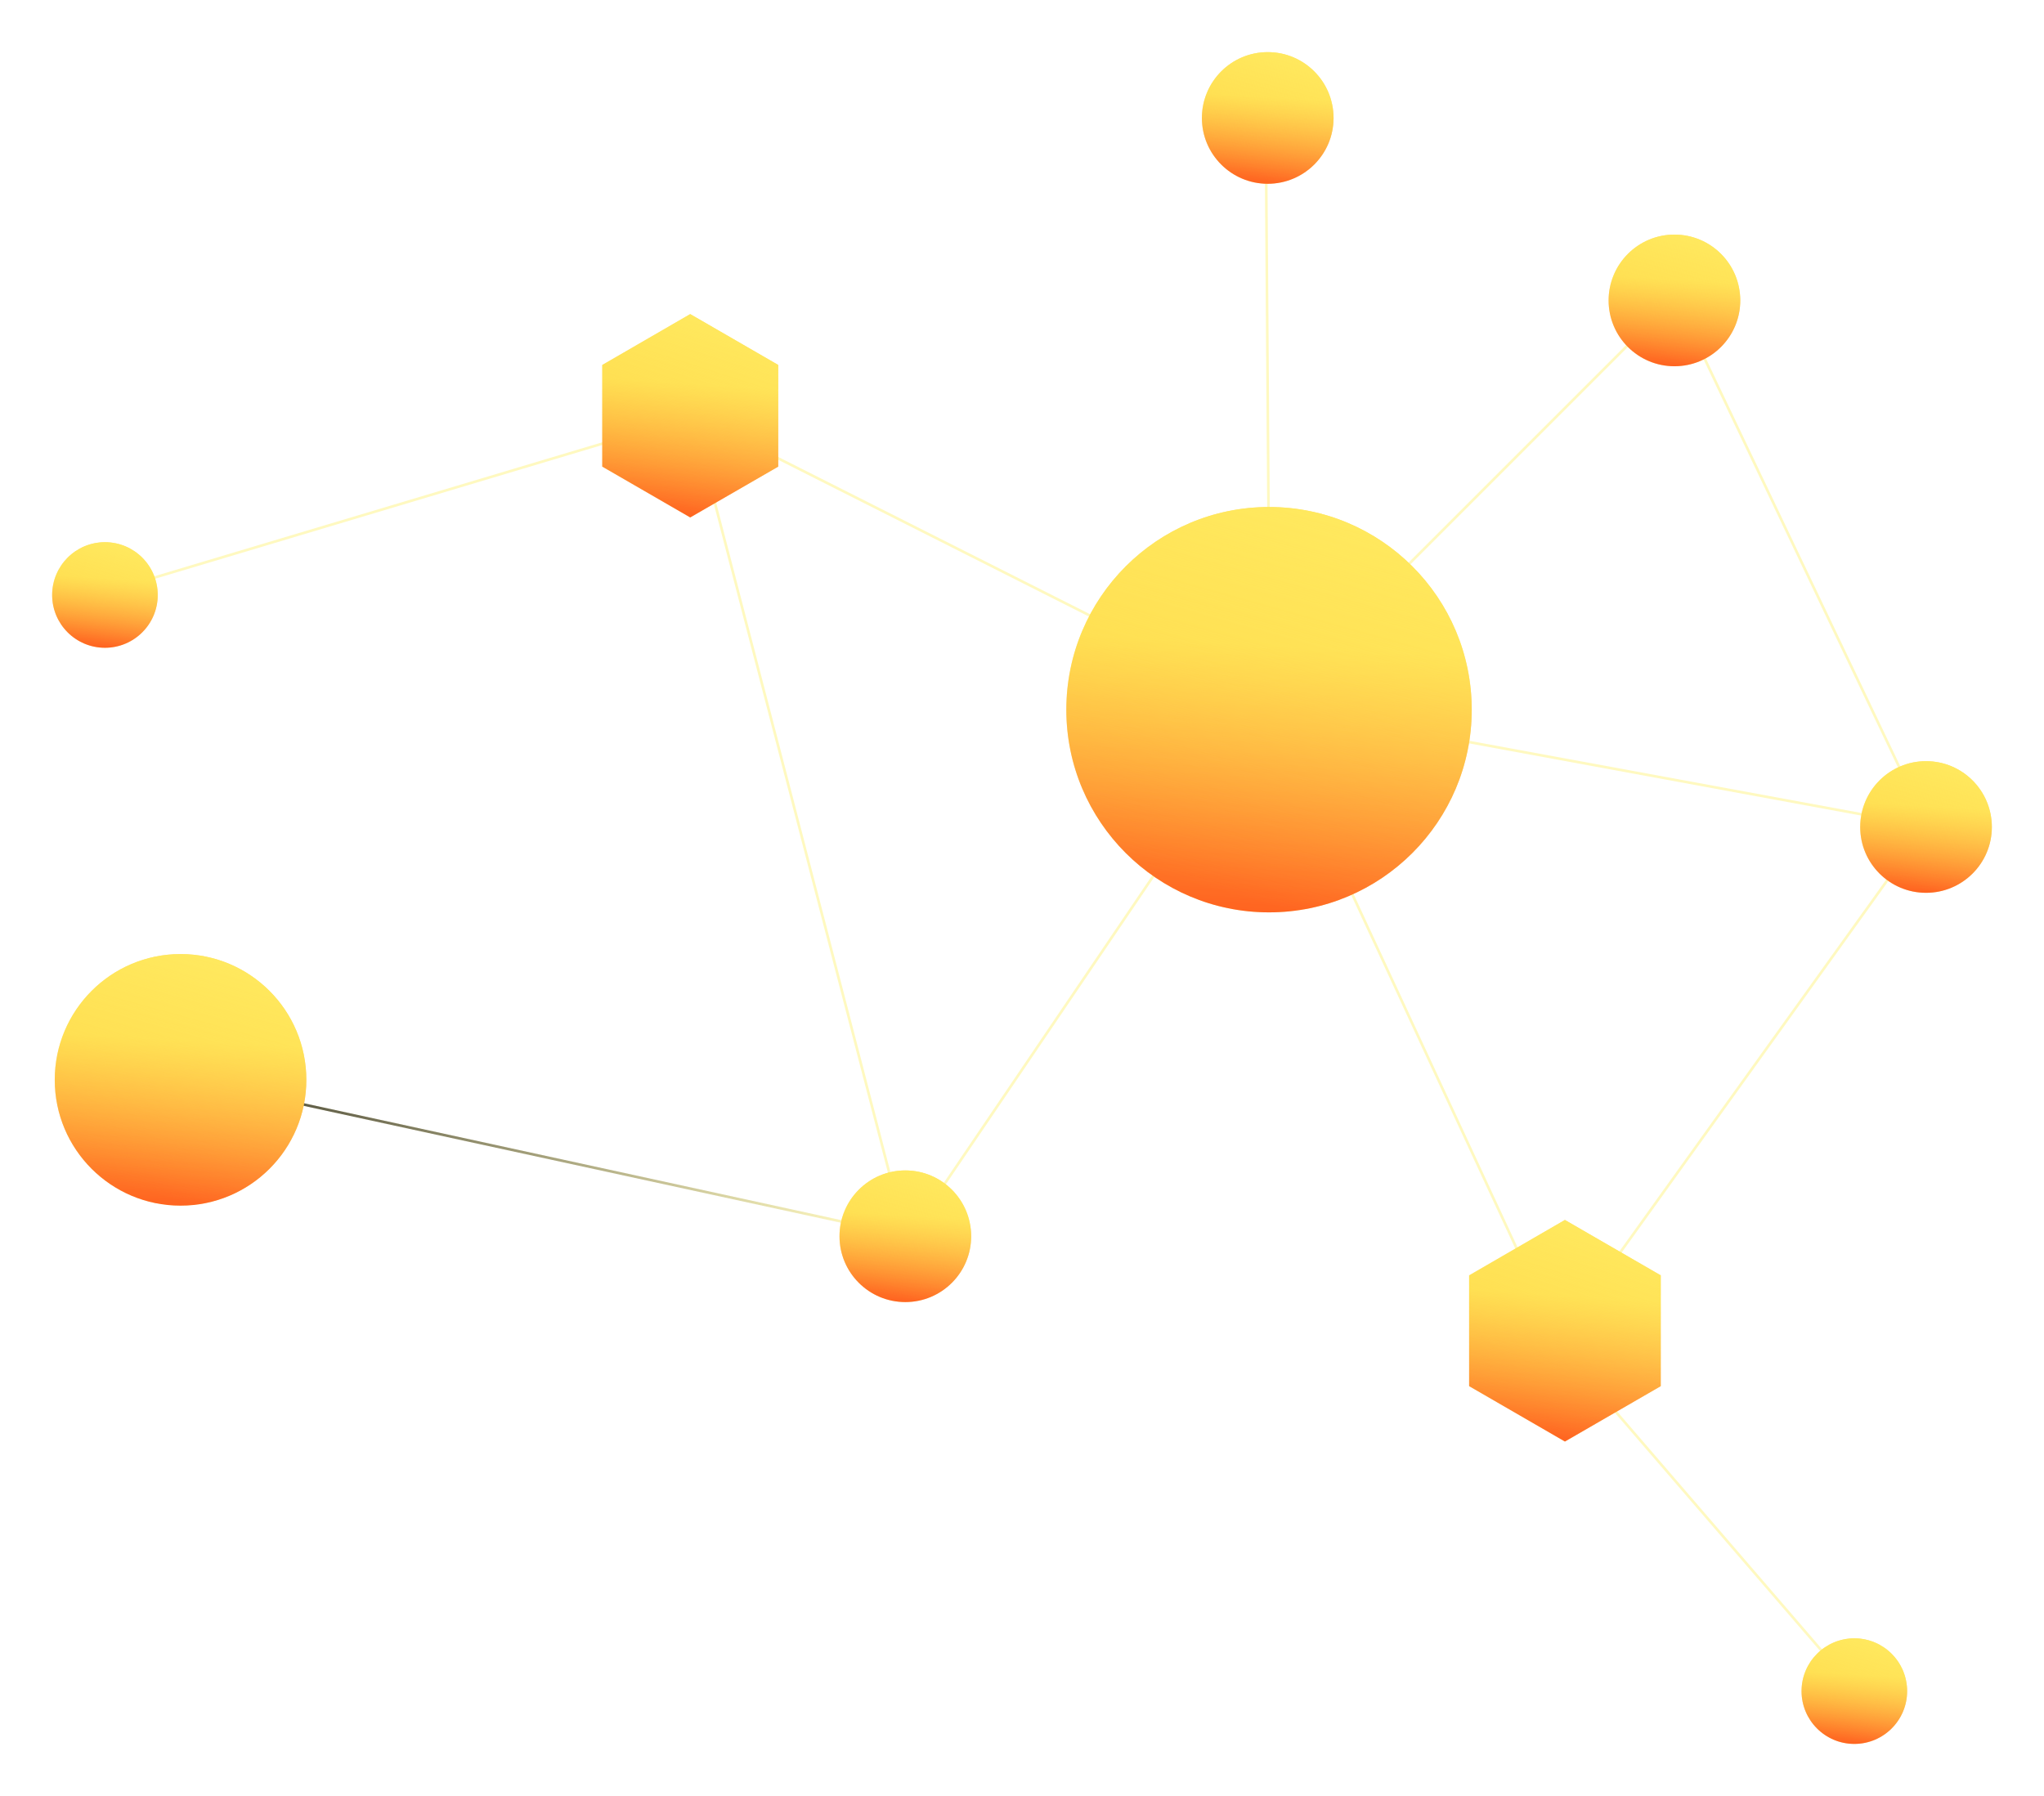 <svg width="1568" height="1378" viewBox="0 0 1568 1378" fill="none" xmlns="http://www.w3.org/2000/svg">
<g filter="url(#filter0_d)">
<line x1="1191.09" y1="1017.42" x2="972.093" y2="545.421" stroke="#FFF9C0" stroke-width="2"/>
</g>
<g filter="url(#filter1_d)">
<line x1="1424.24" y1="1297.65" x2="1200.24" y2="1037.65" stroke="#FFF9C0" stroke-width="2"/>
</g>
<g filter="url(#filter2_d)">
<path d="M695 952L973 541.999" stroke="#FFF9C0" stroke-width="2"/>
</g>
<g filter="url(#filter3_d)">
<line x1="530.45" y1="318.107" x2="972.45" y2="541.107" stroke="#FFF9C0" stroke-width="2"/>
</g>
<g filter="url(#filter4_d)">
<line x1="972.293" y1="541.293" x2="1284.29" y2="229.293" stroke="#FFF9C0" stroke-width="2"/>
</g>
<g filter="url(#filter5_d)">
<line x1="1200.19" y1="1020.42" x2="1477.19" y2="634.417" stroke="#FFF9C0" stroke-width="2"/>
</g>
<g filter="url(#filter6_d)">
<line x1="139.213" y1="827.023" x2="695.213" y2="948.023" stroke="#FFF9C0" stroke-width="2"/>
<line x1="139.213" y1="827.023" x2="695.213" y2="948.023" stroke="url(#paint0_linear)" stroke-width="2"/>
</g>
<g filter="url(#filter7_d)">
<path d="M530.996 318.922L695 949" stroke="#FFF9C0" stroke-width="2"/>
</g>
<g filter="url(#filter8_d)">
<line x1="530.287" y1="319.958" x2="72.287" y2="456.958" stroke="#FFF9C0" stroke-width="2"/>
</g>
<g filter="url(#filter9_d)">
<line x1="970.999" y1="89.993" x2="974.146" y2="541.992" stroke="#FFF9C0" stroke-width="2"/>
</g>
<g filter="url(#filter10_d)">
<line x1="973.181" y1="541.017" x2="1478.18" y2="634.017" stroke="#FFF9C0" stroke-width="2"/>
</g>
<g filter="url(#filter11_d)">
<line x1="1285.9" y1="229.57" x2="1478.9" y2="634.57" stroke="#FFF9C0" stroke-width="2"/>
</g>
<g filter="url(#filter12_d)">
<circle cx="694.5" cy="948.5" r="50.5" fill="#FFD646"/>
<circle cx="694.5" cy="948.5" r="50.5" fill="url(#paint1_linear)"/>
<circle cx="694.5" cy="948.5" r="50.5" fill="url(#paint2_linear)"/>
</g>
<g filter="url(#filter13_d)">
<circle cx="1477.5" cy="634.5" r="50.5" fill="#FFD646"/>
<circle cx="1477.5" cy="634.5" r="50.5" fill="url(#paint3_linear)"/>
<circle cx="1477.5" cy="634.5" r="50.5" fill="url(#paint4_linear)"/>
</g>
<g filter="url(#filter14_d)">
<circle cx="1284.5" cy="230.5" r="50.5" fill="#FFD646"/>
<circle cx="1284.5" cy="230.5" r="50.5" fill="url(#paint5_linear)"/>
<circle cx="1284.5" cy="230.5" r="50.5" fill="url(#paint6_linear)"/>
</g>
<g filter="url(#filter15_d)">
<circle cx="972.5" cy="90.5" r="50.5" fill="#FFD646"/>
<circle cx="972.5" cy="90.5" r="50.5" fill="url(#paint7_linear)"/>
<circle cx="972.5" cy="90.5" r="50.5" fill="url(#paint8_linear)"/>
</g>
<g filter="url(#filter16_d)">
<circle cx="138.5" cy="828.5" r="96.5" fill="#FFD646"/>
<circle cx="138.5" cy="828.5" r="96.5" fill="url(#paint9_linear)"/>
<circle cx="138.5" cy="828.5" r="96.5" fill="url(#paint10_linear)"/>
</g>
<g filter="url(#filter17_d)">
<circle cx="973.5" cy="544.5" r="155.5" fill="#FFD646"/>
<circle cx="973.5" cy="544.5" r="155.5" fill="url(#paint11_linear)"/>
<circle cx="973.5" cy="544.5" r="155.5" fill="url(#paint12_linear)"/>
</g>
<g filter="url(#filter18_d)">
<path d="M597 357.994V280.006L529.487 241L462 280.006V357.994L529.487 397L597 357.994Z" fill="#FFD646"/>
<path d="M597 357.994V280.006L529.487 241L462 280.006V357.994L529.487 397L597 357.994Z" fill="url(#paint13_linear)"/>
<path d="M597 357.994V280.006L529.487 241L462 280.006V357.994L529.487 397L597 357.994Z" fill="url(#paint14_linear)"/>
</g>
<g filter="url(#filter19_d)">
<path d="M1274 1063.49V978.507L1200.49 936L1127 978.507V1063.49L1200.49 1106L1274 1063.49Z" fill="#FFD646"/>
<path d="M1274 1063.49V978.507L1200.49 936L1127 978.507V1063.49L1200.49 1106L1274 1063.49Z" fill="url(#paint15_linear)"/>
<path d="M1274 1063.49V978.507L1200.49 936L1127 978.507V1063.49L1200.49 1106L1274 1063.49Z" fill="url(#paint16_linear)"/>
</g>
<g filter="url(#filter20_d)">
<circle cx="1422.5" cy="1297.5" r="40.5" fill="#FFD646"/>
<circle cx="1422.5" cy="1297.5" r="40.5" fill="url(#paint17_linear)"/>
<circle cx="1422.5" cy="1297.5" r="40.5" fill="url(#paint18_linear)"/>
</g>
<g filter="url(#filter21_d)">
<circle cx="80.5" cy="456.5" r="40.5" fill="#FFD646"/>
<circle cx="80.5" cy="456.5" r="40.5" fill="url(#paint19_linear)"/>
<circle cx="80.5" cy="456.5" r="40.5" fill="url(#paint20_linear)"/>
</g>
<defs>
<filter id="filter0_d" x="941.186" y="515" width="280.814" height="532.842" filterUnits="userSpaceOnUse" color-interpolation-filters="sRGB">
<feFlood flood-opacity="0" result="BackgroundImageFix"/>
<feColorMatrix in="SourceAlpha" type="matrix" values="0 0 0 0 0 0 0 0 0 0 0 0 0 0 0 0 0 0 127 0"/>
<feOffset/>
<feGaussianBlur stdDeviation="15"/>
<feColorMatrix type="matrix" values="0 0 0 0 1 0 0 0 0 0.941 0 0 0 0 0.406 0 0 0 0.7 0"/>
<feBlend mode="normal" in2="BackgroundImageFix" result="effect1_dropShadow"/>
<feBlend mode="normal" in="SourceGraphic" in2="effect1_dropShadow" result="shape"/>
</filter>
<filter id="filter1_d" x="1169.48" y="1007" width="285.515" height="321.305" filterUnits="userSpaceOnUse" color-interpolation-filters="sRGB">
<feFlood flood-opacity="0" result="BackgroundImageFix"/>
<feColorMatrix in="SourceAlpha" type="matrix" values="0 0 0 0 0 0 0 0 0 0 0 0 0 0 0 0 0 0 127 0"/>
<feOffset/>
<feGaussianBlur stdDeviation="15"/>
<feColorMatrix type="matrix" values="0 0 0 0 1 0 0 0 0 0.941 0 0 0 0 0.406 0 0 0 0.7 0"/>
<feBlend mode="normal" in2="BackgroundImageFix" result="effect1_dropShadow"/>
<feBlend mode="normal" in="SourceGraphic" in2="effect1_dropShadow" result="shape"/>
</filter>
<filter id="filter2_d" x="589.619" y="511.137" width="488.762" height="471.725" filterUnits="userSpaceOnUse" color-interpolation-filters="sRGB">
<feFlood flood-opacity="0" result="BackgroundImageFix"/>
<feColorMatrix in="SourceAlpha" type="matrix" values="0 0 0 0 0 0 0 0 0 0 0 0 0 0 0 0 0 0 127 0"/>
<feOffset/>
<feGaussianBlur stdDeviation="15"/>
<feColorMatrix type="matrix" values="0 0 0 0 1 0 0 0 0 0.941 0 0 0 0 0.406 0 0 0 0.7 0"/>
<feBlend mode="normal" in2="BackgroundImageFix" result="effect1_dropShadow"/>
<feBlend mode="normal" in="SourceGraphic" in2="effect1_dropShadow" result="shape"/>
</filter>
<filter id="filter3_d" x="500" y="287.215" width="502.901" height="284.786" filterUnits="userSpaceOnUse" color-interpolation-filters="sRGB">
<feFlood flood-opacity="0" result="BackgroundImageFix"/>
<feColorMatrix in="SourceAlpha" type="matrix" values="0 0 0 0 0 0 0 0 0 0 0 0 0 0 0 0 0 0 127 0"/>
<feOffset/>
<feGaussianBlur stdDeviation="15"/>
<feColorMatrix type="matrix" values="0 0 0 0 1 0 0 0 0 0.941 0 0 0 0 0.406 0 0 0 0.7 0"/>
<feBlend mode="normal" in2="BackgroundImageFix" result="effect1_dropShadow"/>
<feBlend mode="normal" in="SourceGraphic" in2="effect1_dropShadow" result="shape"/>
</filter>
<filter id="filter4_d" x="941.586" y="198.586" width="373.414" height="373.414" filterUnits="userSpaceOnUse" color-interpolation-filters="sRGB">
<feFlood flood-opacity="0" result="BackgroundImageFix"/>
<feColorMatrix in="SourceAlpha" type="matrix" values="0 0 0 0 0 0 0 0 0 0 0 0 0 0 0 0 0 0 127 0"/>
<feOffset/>
<feGaussianBlur stdDeviation="15"/>
<feColorMatrix type="matrix" values="0 0 0 0 1 0 0 0 0 0.941 0 0 0 0 0.406 0 0 0 0.7 0"/>
<feBlend mode="normal" in2="BackgroundImageFix" result="effect1_dropShadow"/>
<feBlend mode="normal" in="SourceGraphic" in2="effect1_dropShadow" result="shape"/>
</filter>
<filter id="filter5_d" x="1169.38" y="603.834" width="338.625" height="447.166" filterUnits="userSpaceOnUse" color-interpolation-filters="sRGB">
<feFlood flood-opacity="0" result="BackgroundImageFix"/>
<feColorMatrix in="SourceAlpha" type="matrix" values="0 0 0 0 0 0 0 0 0 0 0 0 0 0 0 0 0 0 127 0"/>
<feOffset/>
<feGaussianBlur stdDeviation="15"/>
<feColorMatrix type="matrix" values="0 0 0 0 1 0 0 0 0 0.941 0 0 0 0 0.406 0 0 0 0.7 0"/>
<feBlend mode="normal" in2="BackgroundImageFix" result="effect1_dropShadow"/>
<feBlend mode="normal" in="SourceGraphic" in2="effect1_dropShadow" result="shape"/>
</filter>
<filter id="filter6_d" x="109" y="796.046" width="616.425" height="182.954" filterUnits="userSpaceOnUse" color-interpolation-filters="sRGB">
<feFlood flood-opacity="0" result="BackgroundImageFix"/>
<feColorMatrix in="SourceAlpha" type="matrix" values="0 0 0 0 0 0 0 0 0 0 0 0 0 0 0 0 0 0 127 0"/>
<feOffset/>
<feGaussianBlur stdDeviation="15"/>
<feColorMatrix type="matrix" values="0 0 0 0 1 0 0 0 0 0.941 0 0 0 0 0.406 0 0 0 0.7 0"/>
<feBlend mode="normal" in2="BackgroundImageFix" result="effect1_dropShadow"/>
<feBlend mode="normal" in="SourceGraphic" in2="effect1_dropShadow" result="shape"/>
</filter>
<filter id="filter7_d" x="500.001" y="279.74" width="225.994" height="708.441" filterUnits="userSpaceOnUse" color-interpolation-filters="sRGB">
<feFlood flood-opacity="0" result="BackgroundImageFix"/>
<feColorMatrix in="SourceAlpha" type="matrix" values="0 0 0 0 0 0 0 0 0 0 0 0 0 0 0 0 0 0 127 0"/>
<feOffset/>
<feGaussianBlur stdDeviation="15"/>
<feColorMatrix type="matrix" values="0 0 0 0 1 0 0 0 0 0.941 0 0 0 0 0.406 0 0 0 0.7 0"/>
<feBlend mode="normal" in2="BackgroundImageFix" result="effect1_dropShadow"/>
<feBlend mode="normal" in="SourceGraphic" in2="effect1_dropShadow" result="shape"/>
</filter>
<filter id="filter8_d" x="42" y="289" width="518.573" height="198.916" filterUnits="userSpaceOnUse" color-interpolation-filters="sRGB">
<feFlood flood-opacity="0" result="BackgroundImageFix"/>
<feColorMatrix in="SourceAlpha" type="matrix" values="0 0 0 0 0 0 0 0 0 0 0 0 0 0 0 0 0 0 127 0"/>
<feOffset/>
<feGaussianBlur stdDeviation="15"/>
<feColorMatrix type="matrix" values="0 0 0 0 1 0 0 0 0 0.941 0 0 0 0 0.406 0 0 0 0.7 0"/>
<feBlend mode="normal" in2="BackgroundImageFix" result="effect1_dropShadow"/>
<feBlend mode="normal" in="SourceGraphic" in2="effect1_dropShadow" result="shape"/>
</filter>
<filter id="filter9_d" x="940" y="59.986" width="65.147" height="512.013" filterUnits="userSpaceOnUse" color-interpolation-filters="sRGB">
<feFlood flood-opacity="0" result="BackgroundImageFix"/>
<feColorMatrix in="SourceAlpha" type="matrix" values="0 0 0 0 0 0 0 0 0 0 0 0 0 0 0 0 0 0 127 0"/>
<feOffset/>
<feGaussianBlur stdDeviation="15"/>
<feColorMatrix type="matrix" values="0 0 0 0 1 0 0 0 0 0.941 0 0 0 0 0.406 0 0 0 0.7 0"/>
<feBlend mode="normal" in2="BackgroundImageFix" result="effect1_dropShadow"/>
<feBlend mode="normal" in="SourceGraphic" in2="effect1_dropShadow" result="shape"/>
</filter>
<filter id="filter10_d" x="943" y="510.033" width="565.362" height="154.967" filterUnits="userSpaceOnUse" color-interpolation-filters="sRGB">
<feFlood flood-opacity="0" result="BackgroundImageFix"/>
<feColorMatrix in="SourceAlpha" type="matrix" values="0 0 0 0 0 0 0 0 0 0 0 0 0 0 0 0 0 0 127 0"/>
<feOffset/>
<feGaussianBlur stdDeviation="15"/>
<feColorMatrix type="matrix" values="0 0 0 0 1 0 0 0 0 0.941 0 0 0 0 0.406 0 0 0 0.7 0"/>
<feBlend mode="normal" in2="BackgroundImageFix" result="effect1_dropShadow"/>
<feBlend mode="normal" in="SourceGraphic" in2="effect1_dropShadow" result="shape"/>
</filter>
<filter id="filter11_d" x="1255" y="199.14" width="254.805" height="465.86" filterUnits="userSpaceOnUse" color-interpolation-filters="sRGB">
<feFlood flood-opacity="0" result="BackgroundImageFix"/>
<feColorMatrix in="SourceAlpha" type="matrix" values="0 0 0 0 0 0 0 0 0 0 0 0 0 0 0 0 0 0 127 0"/>
<feOffset/>
<feGaussianBlur stdDeviation="15"/>
<feColorMatrix type="matrix" values="0 0 0 0 1 0 0 0 0 0.941 0 0 0 0 0.406 0 0 0 0.7 0"/>
<feBlend mode="normal" in2="BackgroundImageFix" result="effect1_dropShadow"/>
<feBlend mode="normal" in="SourceGraphic" in2="effect1_dropShadow" result="shape"/>
</filter>
<filter id="filter12_d" x="604" y="858" width="181" height="181" filterUnits="userSpaceOnUse" color-interpolation-filters="sRGB">
<feFlood flood-opacity="0" result="BackgroundImageFix"/>
<feColorMatrix in="SourceAlpha" type="matrix" values="0 0 0 0 0 0 0 0 0 0 0 0 0 0 0 0 0 0 127 0"/>
<feOffset/>
<feGaussianBlur stdDeviation="20"/>
<feColorMatrix type="matrix" values="0 0 0 0 1 0 0 0 0 0.796 0 0 0 0 0.271 0 0 0 1 0"/>
<feBlend mode="normal" in2="BackgroundImageFix" result="effect1_dropShadow"/>
<feBlend mode="normal" in="SourceGraphic" in2="effect1_dropShadow" result="shape"/>
</filter>
<filter id="filter13_d" x="1387" y="544" width="181" height="181" filterUnits="userSpaceOnUse" color-interpolation-filters="sRGB">
<feFlood flood-opacity="0" result="BackgroundImageFix"/>
<feColorMatrix in="SourceAlpha" type="matrix" values="0 0 0 0 0 0 0 0 0 0 0 0 0 0 0 0 0 0 127 0"/>
<feOffset/>
<feGaussianBlur stdDeviation="20"/>
<feColorMatrix type="matrix" values="0 0 0 0 1 0 0 0 0 0.796 0 0 0 0 0.271 0 0 0 1 0"/>
<feBlend mode="normal" in2="BackgroundImageFix" result="effect1_dropShadow"/>
<feBlend mode="normal" in="SourceGraphic" in2="effect1_dropShadow" result="shape"/>
</filter>
<filter id="filter14_d" x="1194" y="140" width="181" height="181" filterUnits="userSpaceOnUse" color-interpolation-filters="sRGB">
<feFlood flood-opacity="0" result="BackgroundImageFix"/>
<feColorMatrix in="SourceAlpha" type="matrix" values="0 0 0 0 0 0 0 0 0 0 0 0 0 0 0 0 0 0 127 0"/>
<feOffset/>
<feGaussianBlur stdDeviation="20"/>
<feColorMatrix type="matrix" values="0 0 0 0 1 0 0 0 0 0.796 0 0 0 0 0.271 0 0 0 1 0"/>
<feBlend mode="normal" in2="BackgroundImageFix" result="effect1_dropShadow"/>
<feBlend mode="normal" in="SourceGraphic" in2="effect1_dropShadow" result="shape"/>
</filter>
<filter id="filter15_d" x="882" y="0" width="181" height="181" filterUnits="userSpaceOnUse" color-interpolation-filters="sRGB">
<feFlood flood-opacity="0" result="BackgroundImageFix"/>
<feColorMatrix in="SourceAlpha" type="matrix" values="0 0 0 0 0 0 0 0 0 0 0 0 0 0 0 0 0 0 127 0"/>
<feOffset/>
<feGaussianBlur stdDeviation="20"/>
<feColorMatrix type="matrix" values="0 0 0 0 1 0 0 0 0 0.796 0 0 0 0 0.271 0 0 0 1 0"/>
<feBlend mode="normal" in2="BackgroundImageFix" result="effect1_dropShadow"/>
<feBlend mode="normal" in="SourceGraphic" in2="effect1_dropShadow" result="shape"/>
</filter>
<filter id="filter16_d" x="2" y="692" width="273" height="273" filterUnits="userSpaceOnUse" color-interpolation-filters="sRGB">
<feFlood flood-opacity="0" result="BackgroundImageFix"/>
<feColorMatrix in="SourceAlpha" type="matrix" values="0 0 0 0 0 0 0 0 0 0 0 0 0 0 0 0 0 0 127 0"/>
<feOffset/>
<feGaussianBlur stdDeviation="20"/>
<feColorMatrix type="matrix" values="0 0 0 0 1 0 0 0 0 0.796 0 0 0 0 0.271 0 0 0 1 0"/>
<feBlend mode="normal" in2="BackgroundImageFix" result="effect1_dropShadow"/>
<feBlend mode="normal" in="SourceGraphic" in2="effect1_dropShadow" result="shape"/>
</filter>
<filter id="filter17_d" x="778" y="349" width="391" height="391" filterUnits="userSpaceOnUse" color-interpolation-filters="sRGB">
<feFlood flood-opacity="0" result="BackgroundImageFix"/>
<feColorMatrix in="SourceAlpha" type="matrix" values="0 0 0 0 0 0 0 0 0 0 0 0 0 0 0 0 0 0 127 0"/>
<feOffset/>
<feGaussianBlur stdDeviation="20"/>
<feColorMatrix type="matrix" values="0 0 0 0 1 0 0 0 0 0.796 0 0 0 0 0.271 0 0 0 1 0"/>
<feBlend mode="normal" in2="BackgroundImageFix" result="effect1_dropShadow"/>
<feBlend mode="normal" in="SourceGraphic" in2="effect1_dropShadow" result="shape"/>
</filter>
<filter id="filter18_d" x="422" y="201" width="215" height="236" filterUnits="userSpaceOnUse" color-interpolation-filters="sRGB">
<feFlood flood-opacity="0" result="BackgroundImageFix"/>
<feColorMatrix in="SourceAlpha" type="matrix" values="0 0 0 0 0 0 0 0 0 0 0 0 0 0 0 0 0 0 127 0"/>
<feOffset/>
<feGaussianBlur stdDeviation="20"/>
<feColorMatrix type="matrix" values="0 0 0 0 1 0 0 0 0 0.796 0 0 0 0 0.271 0 0 0 1 0"/>
<feBlend mode="normal" in2="BackgroundImageFix" result="effect1_dropShadow"/>
<feBlend mode="normal" in="SourceGraphic" in2="effect1_dropShadow" result="shape"/>
</filter>
<filter id="filter19_d" x="1087" y="896" width="227" height="250" filterUnits="userSpaceOnUse" color-interpolation-filters="sRGB">
<feFlood flood-opacity="0" result="BackgroundImageFix"/>
<feColorMatrix in="SourceAlpha" type="matrix" values="0 0 0 0 0 0 0 0 0 0 0 0 0 0 0 0 0 0 127 0"/>
<feOffset/>
<feGaussianBlur stdDeviation="20"/>
<feColorMatrix type="matrix" values="0 0 0 0 1 0 0 0 0 0.796 0 0 0 0 0.271 0 0 0 1 0"/>
<feBlend mode="normal" in2="BackgroundImageFix" result="effect1_dropShadow"/>
<feBlend mode="normal" in="SourceGraphic" in2="effect1_dropShadow" result="shape"/>
</filter>
<filter id="filter20_d" x="1342" y="1217" width="161" height="161" filterUnits="userSpaceOnUse" color-interpolation-filters="sRGB">
<feFlood flood-opacity="0" result="BackgroundImageFix"/>
<feColorMatrix in="SourceAlpha" type="matrix" values="0 0 0 0 0 0 0 0 0 0 0 0 0 0 0 0 0 0 127 0"/>
<feOffset/>
<feGaussianBlur stdDeviation="20"/>
<feColorMatrix type="matrix" values="0 0 0 0 1 0 0 0 0 0.796 0 0 0 0 0.271 0 0 0 1 0"/>
<feBlend mode="normal" in2="BackgroundImageFix" result="effect1_dropShadow"/>
<feBlend mode="normal" in="SourceGraphic" in2="effect1_dropShadow" result="shape"/>
</filter>
<filter id="filter21_d" x="0" y="376" width="161" height="161" filterUnits="userSpaceOnUse" color-interpolation-filters="sRGB">
<feFlood flood-opacity="0" result="BackgroundImageFix"/>
<feColorMatrix in="SourceAlpha" type="matrix" values="0 0 0 0 0 0 0 0 0 0 0 0 0 0 0 0 0 0 127 0"/>
<feOffset/>
<feGaussianBlur stdDeviation="20"/>
<feColorMatrix type="matrix" values="0 0 0 0 1 0 0 0 0 0.796 0 0 0 0 0.271 0 0 0 1 0"/>
<feBlend mode="normal" in2="BackgroundImageFix" result="effect1_dropShadow"/>
<feBlend mode="normal" in="SourceGraphic" in2="effect1_dropShadow" result="shape"/>
</filter>
<linearGradient id="paint0_linear" x1="-28.121" y1="819.058" x2="658.611" y2="931.243" gradientUnits="userSpaceOnUse">
<stop/>
<stop offset="1" stop-opacity="0"/>
</linearGradient>
<linearGradient id="paint1_linear" x1="688.274" y1="1056.42" x2="695.192" y2="932.589" gradientUnits="userSpaceOnUse">
<stop stop-color="#FF0000"/>
<stop offset="1" stop-color="#FF0000" stop-opacity="0"/>
</linearGradient>
<linearGradient id="paint2_linear" x1="738.082" y1="866.87" x2="701.418" y2="999" gradientUnits="userSpaceOnUse">
<stop stop-color="#FFF068"/>
<stop offset="1" stop-color="#FFF068" stop-opacity="0"/>
</linearGradient>
<linearGradient id="paint3_linear" x1="1471.27" y1="742.418" x2="1478.19" y2="618.589" gradientUnits="userSpaceOnUse">
<stop stop-color="#FF0000"/>
<stop offset="1" stop-color="#FF0000" stop-opacity="0"/>
</linearGradient>
<linearGradient id="paint4_linear" x1="1521.08" y1="552.87" x2="1484.42" y2="685" gradientUnits="userSpaceOnUse">
<stop stop-color="#FFF068"/>
<stop offset="1" stop-color="#FFF068" stop-opacity="0"/>
</linearGradient>
<linearGradient id="paint5_linear" x1="1278.27" y1="338.418" x2="1285.19" y2="214.589" gradientUnits="userSpaceOnUse">
<stop stop-color="#FF0000"/>
<stop offset="1" stop-color="#FF0000" stop-opacity="0"/>
</linearGradient>
<linearGradient id="paint6_linear" x1="1328.08" y1="148.87" x2="1291.42" y2="281" gradientUnits="userSpaceOnUse">
<stop stop-color="#FFF068"/>
<stop offset="1" stop-color="#FFF068" stop-opacity="0"/>
</linearGradient>
<linearGradient id="paint7_linear" x1="966.274" y1="198.418" x2="973.192" y2="74.589" gradientUnits="userSpaceOnUse">
<stop stop-color="#FF0000"/>
<stop offset="1" stop-color="#FF0000" stop-opacity="0"/>
</linearGradient>
<linearGradient id="paint8_linear" x1="1016.08" y1="8.87" x2="979.418" y2="141" gradientUnits="userSpaceOnUse">
<stop stop-color="#FFF068"/>
<stop offset="1" stop-color="#FFF068" stop-opacity="0"/>
</linearGradient>
<linearGradient id="paint9_linear" x1="126.603" y1="1034.72" x2="139.822" y2="798.096" gradientUnits="userSpaceOnUse">
<stop stop-color="#FF0000"/>
<stop offset="1" stop-color="#FF0000" stop-opacity="0"/>
</linearGradient>
<linearGradient id="paint10_linear" x1="221.781" y1="672.514" x2="151.719" y2="925" gradientUnits="userSpaceOnUse">
<stop stop-color="#FFF068"/>
<stop offset="1" stop-color="#FFF068" stop-opacity="0"/>
</linearGradient>
<linearGradient id="paint11_linear" x1="954.328" y1="876.801" x2="975.63" y2="495.507" gradientUnits="userSpaceOnUse">
<stop stop-color="#FF0000"/>
<stop offset="1" stop-color="#FF0000" stop-opacity="0"/>
</linearGradient>
<linearGradient id="paint12_linear" x1="1107.7" y1="293.144" x2="994.801" y2="700" gradientUnits="userSpaceOnUse">
<stop stop-color="#FFF068"/>
<stop offset="1" stop-color="#FFF068" stop-opacity="0"/>
</linearGradient>
<linearGradient id="paint13_linear" x1="521.178" y1="485.685" x2="533.512" y2="294.624" gradientUnits="userSpaceOnUse">
<stop stop-color="#FF0000"/>
<stop offset="1" stop-color="#FF0000" stop-opacity="0"/>
</linearGradient>
<linearGradient id="paint14_linear" x1="587.753" y1="192.918" x2="523.846" y2="392.222" gradientUnits="userSpaceOnUse">
<stop stop-color="#FFF068"/>
<stop offset="1" stop-color="#FFF068" stop-opacity="0"/>
</linearGradient>
<linearGradient id="paint15_linear" x1="1191.44" y1="1202.64" x2="1204.89" y2="994.438" gradientUnits="userSpaceOnUse">
<stop stop-color="#FF0000"/>
<stop offset="1" stop-color="#FF0000" stop-opacity="0"/>
</linearGradient>
<linearGradient id="paint16_linear" x1="1263.93" y1="883.603" x2="1194.24" y2="1100.76" gradientUnits="userSpaceOnUse">
<stop stop-color="#FFF068"/>
<stop offset="1" stop-color="#FFF068" stop-opacity="0"/>
</linearGradient>
<linearGradient id="paint17_linear" x1="1417.51" y1="1384.05" x2="1423.05" y2="1284.74" gradientUnits="userSpaceOnUse">
<stop stop-color="#FF0000"/>
<stop offset="1" stop-color="#FF0000" stop-opacity="0"/>
</linearGradient>
<linearGradient id="paint18_linear" x1="1457.45" y1="1232.03" x2="1428.05" y2="1338" gradientUnits="userSpaceOnUse">
<stop stop-color="#FFF068"/>
<stop offset="1" stop-color="#FFF068" stop-opacity="0"/>
</linearGradient>
<linearGradient id="paint19_linear" x1="75.507" y1="543.048" x2="81.055" y2="443.74" gradientUnits="userSpaceOnUse">
<stop stop-color="#FF0000"/>
<stop offset="1" stop-color="#FF0000" stop-opacity="0"/>
</linearGradient>
<linearGradient id="paint20_linear" x1="115.452" y1="391.034" x2="86.048" y2="497" gradientUnits="userSpaceOnUse">
<stop stop-color="#FFF068"/>
<stop offset="1" stop-color="#FFF068" stop-opacity="0"/>
</linearGradient>
</defs>
</svg>
